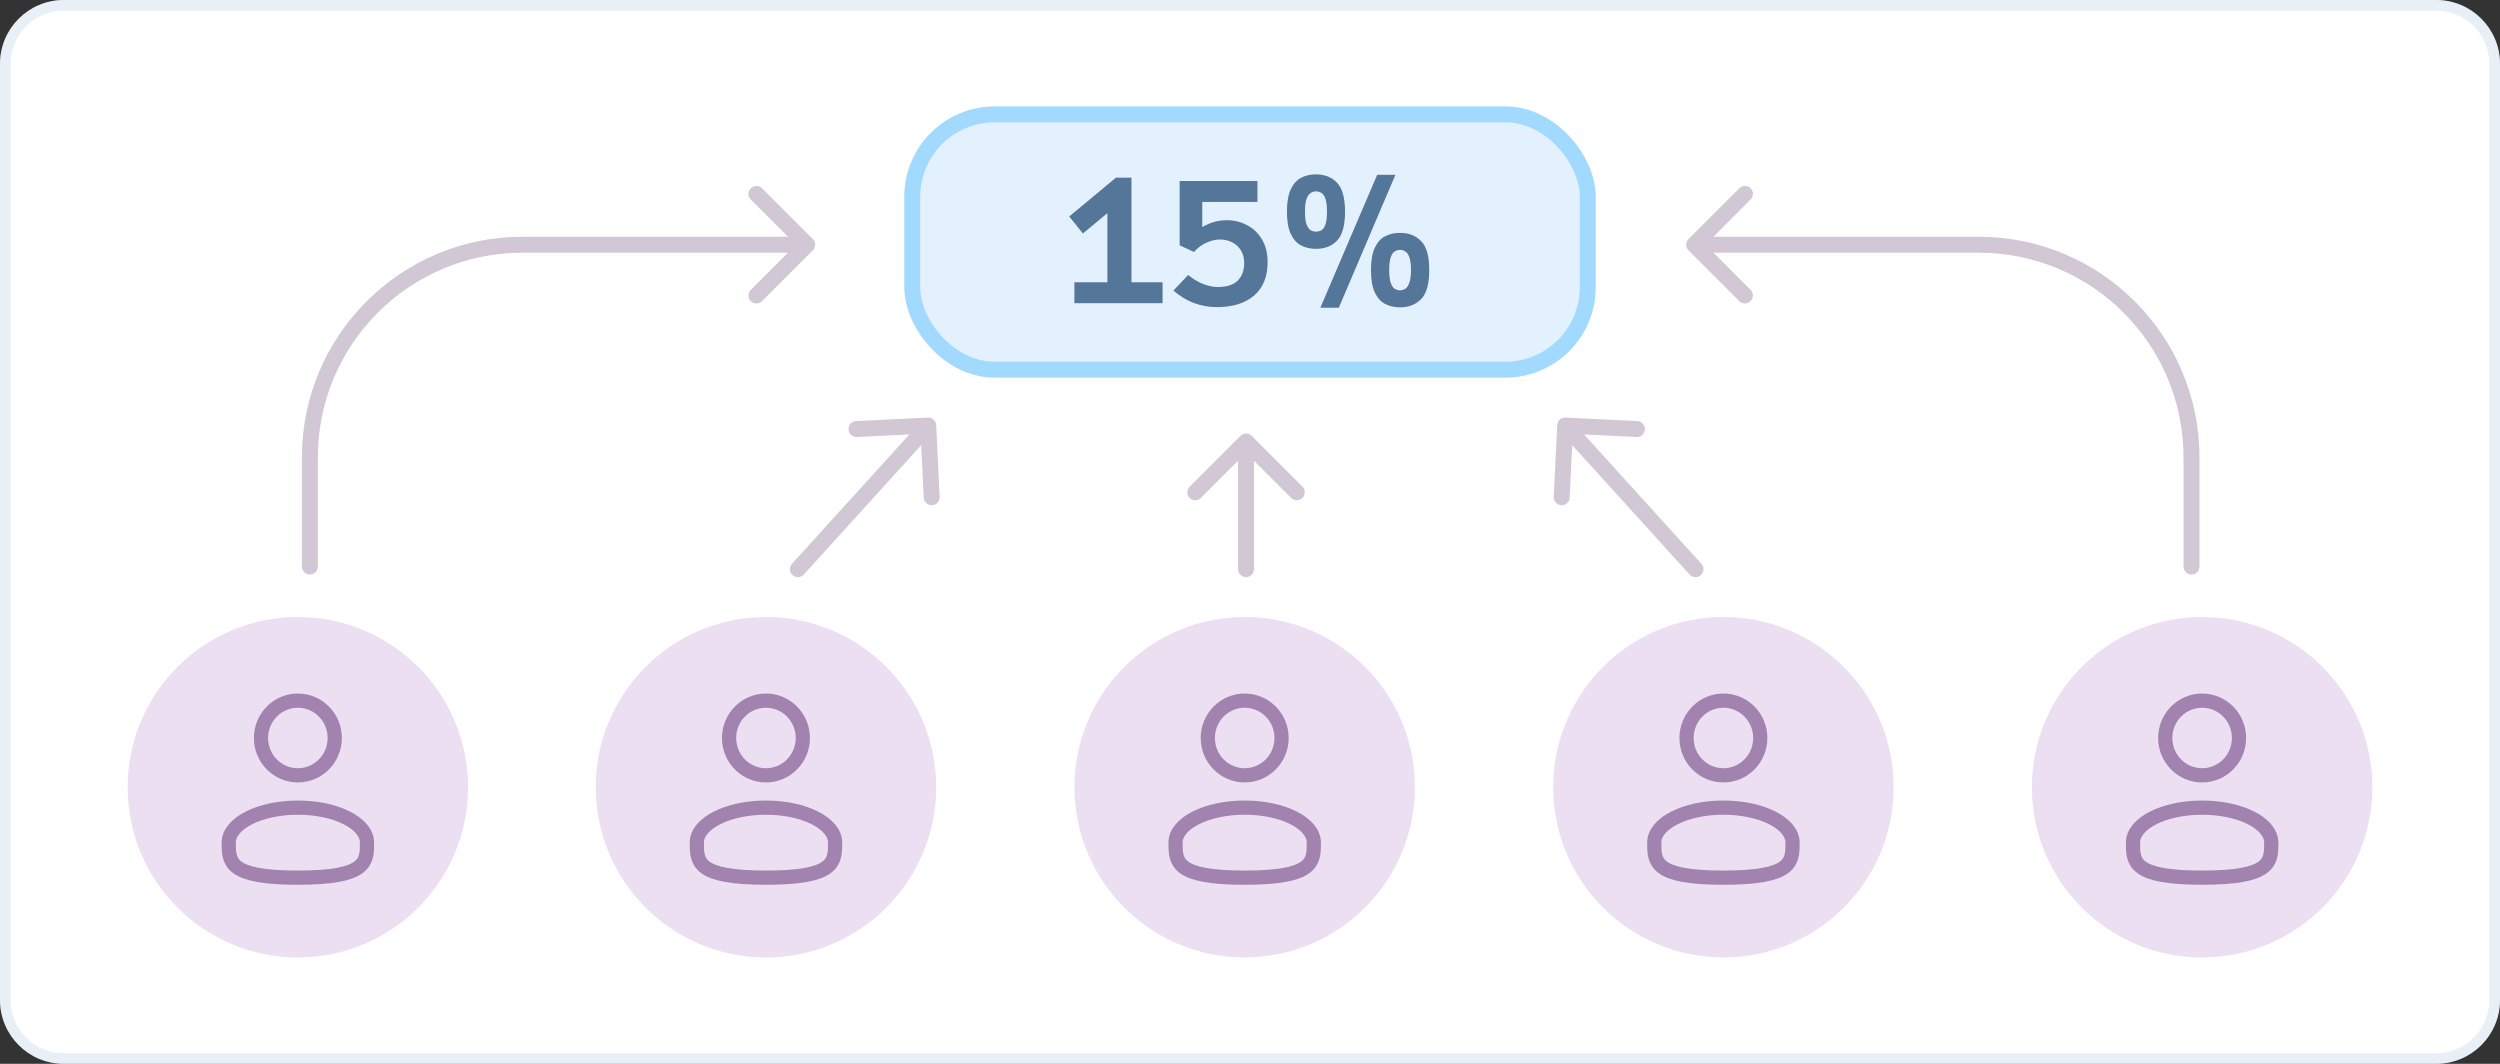 <svg width="470" height="200" viewBox="0 0 470 200" fill="none" xmlns="http://www.w3.org/2000/svg">
<rect x="0" y="0" width="470" height="200" fill="#333333" stroke="none"/>
<path d="M0 12C0 5.373 5.373 0 12 0H458C464.627 0 470 5.373 470 12V188C470 194.627 464.627 200 458 200H12C5.373 200 0 194.627 0 188V12Z" fill="white"/>
<path d="M12 1H458C464.075 1 469 5.925 469 12V188C469 194.075 464.075 199 458 199H12C5.925 199 1 194.075 1 188V12C1 5.925 5.925 1 12 1Z" stroke="#A6C0E0" stroke-opacity="0.25" stroke-width="2"/>
<mask id="mask0_1957_165201" style="mask-type:alpha" maskUnits="userSpaceOnUse" x="0" y="0" width="470" height="200">
<path d="M0 12C0 5.373 5.373 0 12 0H458C464.627 0 470 5.373 470 12V188C470 194.627 464.627 200 458 200H12C5.373 200 0 194.627 0 188V12Z" fill="white"/>
<path d="M12 1H458C464.075 1 469 5.925 469 12V188C469 194.075 464.075 199 458 199H12C5.925 199 1 194.075 1 188V12C1 5.925 5.925 1 12 1Z" stroke="#A6C0E0" stroke-opacity="0.25" stroke-width="2"/>
</mask>
<g mask="url(#mask0_1957_165201)">
<path d="M410.503 106.505C410.503 107.334 411.175 108.005 412.003 108.005C412.831 108.005 413.503 107.334 413.503 106.505L412.003 106.505L410.503 106.505ZM412.003 86.005L410.503 86.005L412.003 86.005ZM372.003 46.005L372.003 47.505L372.003 46.005ZM317.443 44.944C316.857 45.529 316.857 46.479 317.443 47.065L326.989 56.611C327.575 57.197 328.524 57.197 329.11 56.611C329.696 56.025 329.696 55.075 329.11 54.49L320.625 46.004L329.11 37.519C329.696 36.933 329.696 35.984 329.11 35.398C328.525 34.812 327.575 34.812 326.989 35.398L317.443 44.944ZM412.003 106.505L413.503 106.505L413.503 86.005L412.003 86.005L410.503 86.005L410.503 106.505L412.003 106.505ZM372.003 46.005L372.003 44.505L318.504 44.504L318.504 46.004L318.504 47.504L372.003 47.505L372.003 46.005ZM412.003 86.005L413.503 86.005C413.503 63.085 394.923 44.505 372.003 44.505L372.003 46.005L372.003 47.505C393.266 47.505 410.503 64.742 410.503 86.005L412.003 86.005Z" fill="#D2C7D5"/>
<path d="M59.754 106.505C59.754 107.334 59.082 108.005 58.254 108.005C57.425 108.005 56.754 107.334 56.754 106.505L58.254 106.505L59.754 106.505ZM58.254 86.005L59.754 86.005L58.254 86.005ZM98.253 46.005L98.253 47.505L98.253 46.005ZM152.814 44.944C153.399 45.529 153.399 46.479 152.814 47.065L143.268 56.611C142.682 57.197 141.732 57.197 141.146 56.611C140.561 56.025 140.561 55.075 141.146 54.49L149.632 46.004L141.146 37.519C140.56 36.933 140.56 35.984 141.146 35.398C141.732 34.812 142.682 34.812 143.268 35.398L152.814 44.944ZM58.254 106.505L56.754 106.505L56.754 86.005L58.254 86.005L59.754 86.005L59.754 106.505L58.254 106.505ZM98.253 46.005L98.253 44.505L151.753 44.504L151.753 46.004L151.753 47.504L98.253 47.505L98.253 46.005ZM58.254 86.005L56.754 86.005C56.754 63.085 75.334 44.505 98.253 44.505L98.253 46.005L98.253 47.505C76.99 47.505 59.754 64.742 59.754 86.005L58.254 86.005Z" fill="#D2C7D5"/>
<path d="M232.754 107.004C232.754 107.833 233.425 108.504 234.254 108.504C235.082 108.504 235.754 107.833 235.754 107.004L234.254 107.004L232.754 107.004ZM235.315 81.944C234.729 81.358 233.779 81.358 233.193 81.944L223.647 91.49C223.062 92.075 223.062 93.025 223.647 93.611C224.233 94.197 225.183 94.197 225.769 93.611L234.254 85.126L242.739 93.611C243.325 94.197 244.275 94.197 244.861 93.611C245.446 93.025 245.446 92.076 244.861 91.49L235.315 81.944ZM234.254 107.004L235.754 107.004L235.754 83.004L234.254 83.004L232.754 83.004L232.754 107.004L234.254 107.004Z" fill="#D2C7D5"/>
<path d="M148.893 105.996C148.336 106.61 148.382 107.559 148.996 108.115C149.609 108.672 150.558 108.626 151.115 108.012L150.004 107.004L148.893 105.996ZM176.002 79.932C175.962 79.104 175.259 78.466 174.431 78.506L160.947 79.161C160.12 79.201 159.481 79.904 159.522 80.732C159.562 81.559 160.265 82.197 161.093 82.157L173.078 81.575L173.66 93.561C173.7 94.389 174.404 95.027 175.231 94.987C176.059 94.947 176.697 94.243 176.657 93.416L176.002 79.932ZM150.004 107.004L151.115 108.012L175.615 81.012L174.504 80.004L173.393 78.996L148.893 105.996L150.004 107.004Z" fill="#D2C7D5"/>
<path d="M319.865 105.996C320.421 106.61 320.375 107.559 319.762 108.115C319.148 108.672 318.2 108.626 317.643 108.012L318.754 107.004L319.865 105.996ZM292.755 79.932C292.796 79.104 293.499 78.466 294.326 78.506L307.811 79.161C308.638 79.201 309.276 79.904 309.236 80.732C309.196 81.559 308.493 82.197 307.665 82.157L295.679 81.575L295.097 93.561C295.057 94.389 294.354 95.027 293.526 94.987C292.699 94.947 292.061 94.243 292.101 93.416L292.755 79.932ZM318.754 107.004L317.643 108.012L293.143 81.012L294.254 80.004L295.365 78.996L319.865 105.996L318.754 107.004Z" fill="#D2C7D5"/>
</g>
<circle cx="56" cy="148" r="32" fill="#ECDFF1"/>
<ellipse cx="56" cy="138.742" rx="6.933" ry="7.022" stroke="#A282AE" stroke-width="2.67"/>
<path d="M69 158.417C69 162.053 69 165 56 165C43 165 43 162.053 43 158.417C43 154.782 48.82 151.834 56 151.834C63.18 151.834 69 154.782 69 158.417Z" stroke="#A282AE" stroke-width="2.67"/>
<rect x="171.5" y="21.5" width="127" height="48" rx="15.5" fill="#E3F1FF" stroke="#A2DAFF" stroke-width="3"/>
<circle cx="144" cy="148" r="32" fill="#ECDFF1"/>
<ellipse cx="144" cy="138.742" rx="6.933" ry="7.022" stroke="#A282AE" stroke-width="2.67"/>
<path d="M157 158.417C157 162.053 157 165 144 165C131 165 131 162.053 131 158.417C131 154.782 136.82 151.834 144 151.834C151.18 151.834 157 154.782 157 158.417Z" stroke="#A282AE" stroke-width="2.67"/>
<circle cx="234" cy="148" r="32" fill="#ECDFF1"/>
<ellipse cx="234" cy="138.742" rx="6.933" ry="7.022" stroke="#A282AE" stroke-width="2.67"/>
<path d="M247 158.417C247 162.053 247 165 234 165C221 165 221 162.053 221 158.417C221 154.782 226.82 151.834 234 151.834C241.18 151.834 247 154.782 247 158.417Z" stroke="#A282AE" stroke-width="2.67"/>
<circle cx="324" cy="148" r="32" fill="#ECDFF1"/>
<ellipse cx="324" cy="138.742" rx="6.933" ry="7.022" stroke="#A282AE" stroke-width="2.67"/>
<path d="M337 158.417C337 162.053 337 165 324 165C311 165 311 162.053 311 158.417C311 154.782 316.82 151.834 324 151.834C331.18 151.834 337 154.782 337 158.417Z" stroke="#A282AE" stroke-width="2.67"/>
<circle cx="414" cy="148" r="32" fill="#ECDFF1"/>
<ellipse cx="414" cy="138.742" rx="6.933" ry="7.022" stroke="#A282AE" stroke-width="2.67"/>
<path d="M427 158.417C427 162.053 427 165 414 165C401 165 401 162.053 401 158.417C401 154.782 406.82 151.834 414 151.834C421.18 151.834 427 154.782 427 158.417Z" stroke="#A282AE" stroke-width="2.67"/>
<path d="M209.789 33.405H212.714V53.061H218.564V57H201.989V53.061H208.19V40.074L203.588 43.896L201.014 40.698L209.789 33.405ZM226.026 42.687C226.78 42.245 227.534 41.92 228.288 41.712C229.068 41.504 229.848 41.4 230.628 41.4C232.032 41.4 233.306 41.712 234.45 42.336C235.62 42.934 236.556 43.831 237.258 45.027C237.96 46.197 238.311 47.614 238.311 49.278C238.311 52.034 237.453 54.14 235.737 55.596C234.047 57.026 231.72 57.741 228.756 57.741C227.3 57.741 225.857 57.481 224.427 56.961C223.023 56.415 221.749 55.635 220.605 54.621L223.374 51.696C224.258 52.424 225.181 52.983 226.143 53.373C227.131 53.763 228.067 53.958 228.951 53.958C230.589 53.958 231.824 53.568 232.656 52.788C233.488 51.982 233.904 50.864 233.904 49.434C233.904 48.498 233.696 47.705 233.28 47.055C232.864 46.379 232.305 45.872 231.603 45.534C230.901 45.196 230.147 45.027 229.341 45.027C228.535 45.027 227.703 45.222 226.845 45.612C225.987 45.976 225.194 46.561 224.466 47.367L221.775 46.119V34.029H236.4V37.968H226.026V42.687ZM258.91 32.859H262.342L251.695 57.858H248.224L258.91 32.859ZM247.405 32.781C249.043 32.781 250.356 33.301 251.344 34.341C252.358 35.381 252.865 37.201 252.865 39.801C252.865 42.401 252.358 44.221 251.344 45.261C250.356 46.275 249.043 46.782 247.405 46.782C246.339 46.782 245.39 46.561 244.558 46.119C243.752 45.677 243.115 44.949 242.647 43.935C242.179 42.921 241.945 41.543 241.945 39.801C241.945 38.033 242.179 36.642 242.647 35.628C243.115 34.614 243.752 33.886 244.558 33.444C245.39 33.002 246.339 32.781 247.405 32.781ZM247.405 35.979C247.041 35.979 246.703 36.083 246.391 36.291C246.079 36.499 245.819 36.876 245.611 37.422C245.429 37.968 245.338 38.761 245.338 39.801C245.338 40.815 245.429 41.595 245.611 42.141C245.819 42.687 246.079 43.064 246.391 43.272C246.703 43.454 247.041 43.545 247.405 43.545C247.795 43.545 248.146 43.454 248.458 43.272C248.77 43.064 249.017 42.687 249.199 42.141C249.381 41.569 249.472 40.789 249.472 39.801C249.472 38.761 249.381 37.968 249.199 37.422C249.017 36.876 248.77 36.499 248.458 36.291C248.146 36.083 247.795 35.979 247.405 35.979ZM263.239 43.779C264.851 43.779 266.164 44.299 267.178 45.339C268.192 46.353 268.699 48.16 268.699 50.76C268.699 53.36 268.192 55.18 267.178 56.22C266.164 57.26 264.851 57.78 263.239 57.78C262.147 57.78 261.185 57.559 260.353 57.117C259.547 56.675 258.91 55.947 258.442 54.933C257.974 53.893 257.74 52.502 257.74 50.76C257.74 49.018 257.974 47.64 258.442 46.626C258.91 45.586 259.547 44.858 260.353 44.442C261.185 44 262.147 43.779 263.239 43.779ZM263.2 46.977C262.836 46.977 262.498 47.081 262.186 47.289C261.874 47.471 261.627 47.848 261.445 48.42C261.263 48.966 261.172 49.746 261.172 50.76C261.172 51.8 261.263 52.593 261.445 53.139C261.627 53.685 261.874 54.062 262.186 54.27C262.498 54.478 262.836 54.582 263.2 54.582C263.59 54.582 263.928 54.478 264.214 54.27C264.526 54.062 264.773 53.685 264.955 53.139C265.163 52.593 265.267 51.813 265.267 50.799C265.267 49.733 265.163 48.927 264.955 48.381C264.773 47.835 264.526 47.471 264.214 47.289C263.928 47.081 263.59 46.977 263.2 46.977Z" fill="#547698"/>
</svg>
